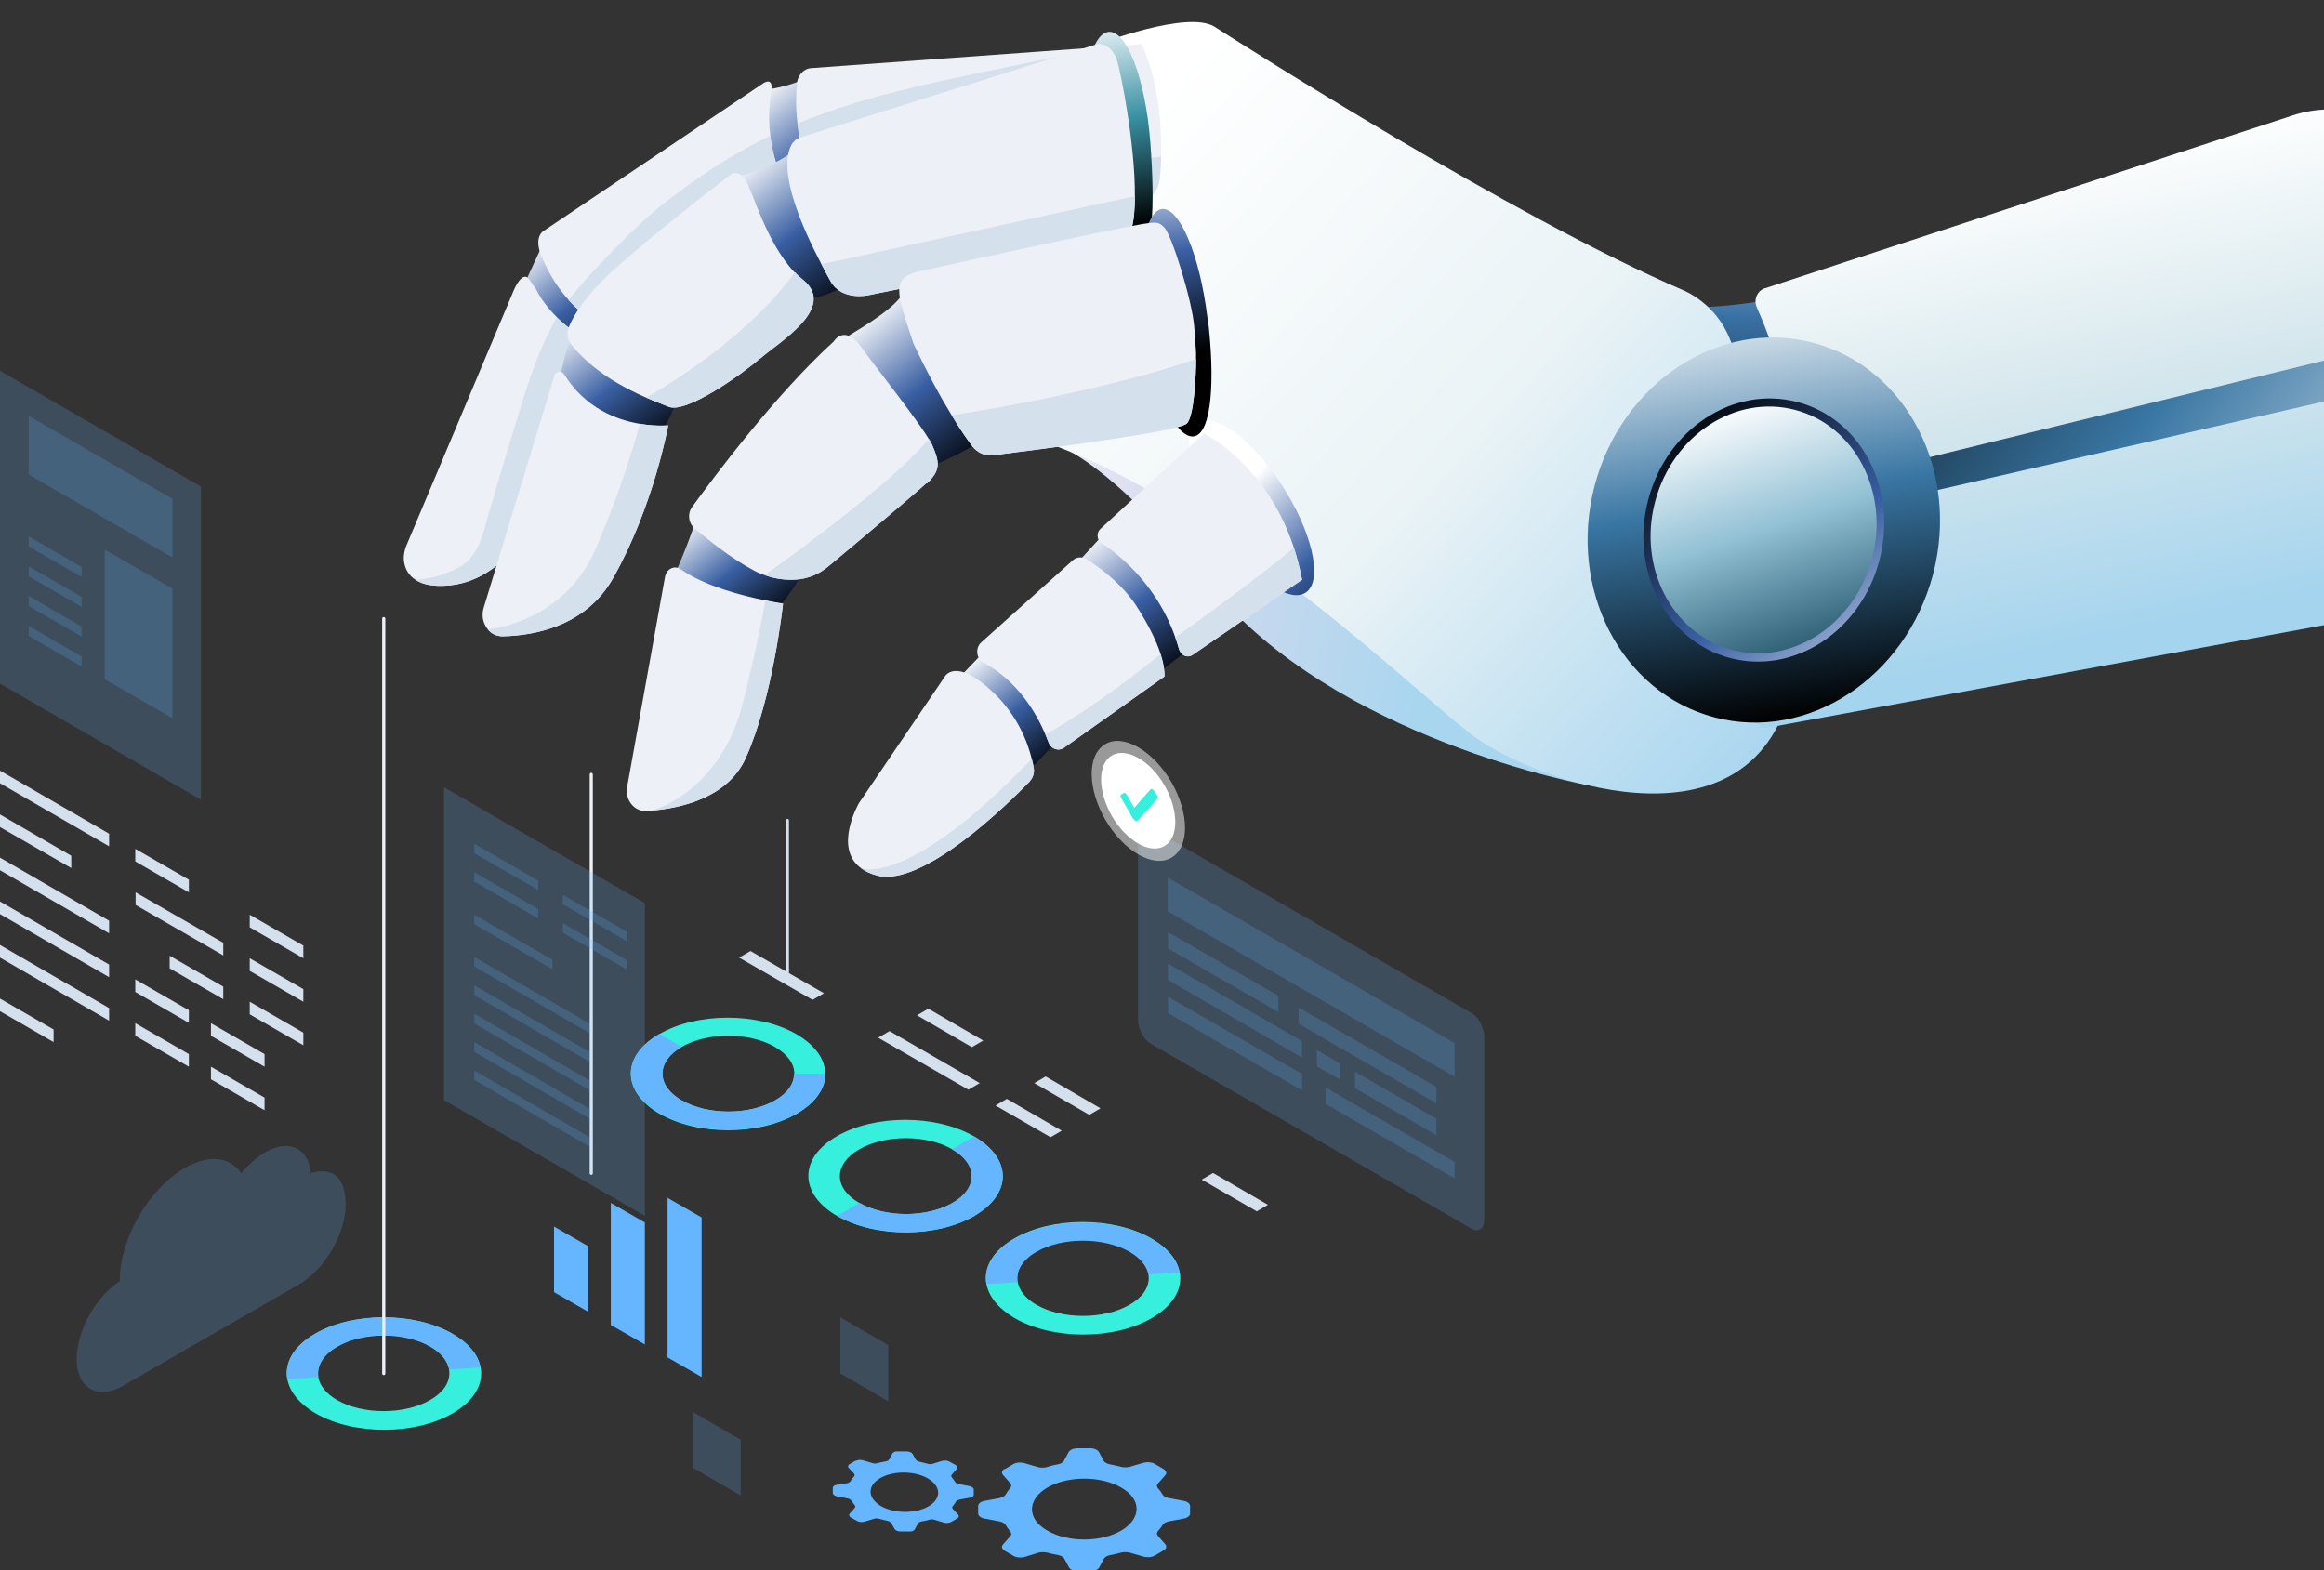 <?xml version="1.0" encoding="UTF-8"?>
<svg id="Capa_1" data-name="Capa 1" xmlns="http://www.w3.org/2000/svg" xmlns:xlink="http://www.w3.org/1999/xlink" version="1.1" viewBox="0 0 737 498">
  <rect x="0" y="0" width="737" height="498" fill="#333333" stroke="none"/>
  <defs>
    <style>
      .cls-1 {
        fill: #edf0f6;
      }

      .cls-1, .cls-2, .cls-3, .cls-4, .cls-5, .cls-6, .cls-7, .cls-8, .cls-9, .cls-10, .cls-11, .cls-12, .cls-13, .cls-14, .cls-15, .cls-16, .cls-17, .cls-18, .cls-19, .cls-20, .cls-21, .cls-22, .cls-23, .cls-24, .cls-25, .cls-26, .cls-27, .cls-28 {
        stroke-width: 0px;
      }

      .cls-2 {
        fill: url(#Degradado_sin_nombre_15);
      }

      .cls-3 {
        fill: url(#Degradado_sin_nombre_17);
      }

      .cls-4 {
        fill: url(#Degradado_sin_nombre_14);
      }

      .cls-5 {
        fill: url(#Degradado_sin_nombre_16);
      }

      .cls-6 {
        fill: url(#Degradado_sin_nombre_18);
      }

      .cls-7 {
        fill: url(#Degradado_sin_nombre_13);
      }

      .cls-8 {
        fill: url(#Degradado_sin_nombre_12);
      }

      .cls-9 {
        fill: url(#Degradado_sin_nombre_11);
      }

      .cls-10 {
        fill: url(#Degradado_sin_nombre_19);
      }

      .cls-11 {
        fill: url(#Degradado_sin_nombre_10);
      }

      .cls-12 {
        fill: none;
      }

      .cls-13 {
        opacity: .5;
      }

      .cls-13, .cls-15 {
        isolation: isolate;
      }

      .cls-13, .cls-28 {
        fill: #fff;
      }

      .cls-14, .cls-15, .cls-25 {
        fill: #66b6ff;
      }

      .cls-15 {
        opacity: .2;
      }

      .cls-16 {
        fill: url(#Degradado_sin_nombre_5);
      }

      .cls-17 {
        fill: url(#Degradado_sin_nombre_4);
      }

      .cls-18 {
        fill: url(#Degradado_sin_nombre_3);
      }

      .cls-19 {
        fill: url(#Degradado_sin_nombre_2);
      }

      .cls-20 {
        fill: url(#Degradado_sin_nombre_8);
      }

      .cls-21 {
        fill: url(#Degradado_sin_nombre_9);
      }

      .cls-22 {
        fill: url(#Degradado_sin_nombre_7);
      }

      .cls-23 {
        fill: url(#Degradado_sin_nombre_6);
      }

      .cls-24 {
        fill: url(#Degradado_sin_nombre);
      }

      .cls-25 {
        fill-rule: evenodd;
      }

      .cls-26 {
        fill: #d5e0ed;
      }

      .cls-27 {
        fill: #37efdd;
      }
    </style>
    <linearGradient id="Degradado_sin_nombre" data-name="Degradado sin nombre" x1="534.7" y1="434.7" x2="564.1" y2="306.7" gradientTransform="translate(-77 320) rotate(14.7) scale(1 -1)" gradientUnits="userSpaceOnUse">
      <stop offset="0" stop-color="#fff"/>
      <stop offset=".5" stop-color="#3970a3"/>
      <stop offset="1" stop-color="#000"/>
    </linearGradient>
    <linearGradient id="Degradado_sin_nombre_2" data-name="Degradado sin nombre 2" x1="284.9" y1="349.8" x2="456.7" y2="314.1" gradientTransform="translate(0 500) scale(1 -1)" gradientUnits="userSpaceOnUse">
      <stop offset="0" stop-color="#fff"/>
      <stop offset=".5" stop-color="#d5daed"/>
      <stop offset="1" stop-color="#a9d6ef"/>
    </linearGradient>
    <linearGradient id="Degradado_sin_nombre_3" data-name="Degradado sin nombre 3" x1="353.6" y1="456.2" x2="571.6" y2="256.8" gradientTransform="translate(0 500) scale(1 -1)" gradientUnits="userSpaceOnUse">
      <stop offset="0" stop-color="#fff"/>
      <stop offset=".5" stop-color="#eaf3f6"/>
      <stop offset="1" stop-color="#a5d4ef"/>
    </linearGradient>
    <linearGradient id="Degradado_sin_nombre_4" data-name="Degradado sin nombre 4" x1="633.7" y1="447.2" x2="703" y2="309.7" gradientTransform="translate(-77 320) rotate(14.7) scale(1 -1)" gradientUnits="userSpaceOnUse">
      <stop offset="0" stop-color="#fff"/>
      <stop offset=".5" stop-color="#d5e7ed"/>
      <stop offset="1" stop-color="#a5d4ee"/>
    </linearGradient>
    <linearGradient id="Degradado_sin_nombre_5" data-name="Degradado sin nombre 5" x1="802.3" y1="322.8" x2="565.5" y2="416.3" gradientTransform="translate(-77 320) rotate(14.7) scale(1 -1)" gradientUnits="userSpaceOnUse">
      <stop offset="0" stop-color="#fff"/>
      <stop offset=".5" stop-color="#3976a3"/>
      <stop offset="1" stop-color="#000"/>
    </linearGradient>
    <linearGradient id="Degradado_sin_nombre_6" data-name="Degradado sin nombre 6" x1="544.8" y1="381.4" x2="601.5" y2="252.8" gradientTransform="translate(-77 320) rotate(14.7) scale(1 -1)" gradientUnits="userSpaceOnUse">
      <stop offset="0" stop-color="#fff"/>
      <stop offset=".5" stop-color="#3976a3"/>
      <stop offset="1" stop-color="#000"/>
    </linearGradient>
    <linearGradient id="Degradado_sin_nombre_7" data-name="Degradado sin nombre 7" x1="539.4" y1="337.5" x2="638.2" y2="261.5" gradientTransform="translate(-77 320) rotate(14.7) scale(1 -1)" gradientUnits="userSpaceOnUse">
      <stop offset="0" stop-color="#000"/>
      <stop offset=".5" stop-color="#395fa3"/>
      <stop offset="1" stop-color="#fff"/>
    </linearGradient>
    <linearGradient id="Degradado_sin_nombre_8" data-name="Degradado sin nombre 8" x1="554.3" y1="343" x2="598.7" y2="275.4" gradientTransform="translate(-77 320) rotate(14.7) scale(1 -1)" gradientUnits="userSpaceOnUse">
      <stop offset="0" stop-color="#fff"/>
      <stop offset=".5" stop-color="#94c2d6"/>
      <stop offset="1" stop-color="#2d5f75"/>
    </linearGradient>
    <linearGradient id="Degradado_sin_nombre_9" data-name="Degradado sin nombre 9" x1="166" y1="421" x2="195.3" y2="383.4" gradientTransform="translate(0 500) scale(1 -1)" gradientUnits="userSpaceOnUse">
      <stop offset="0" stop-color="#fff"/>
      <stop offset=".5" stop-color="#395fa3"/>
      <stop offset="1" stop-color="#000"/>
    </linearGradient>
    <linearGradient id="Degradado_sin_nombre_10" data-name="Degradado sin nombre 10" x1="239.1" y1="470.9" x2="272.3" y2="428.3" gradientTransform="translate(0 500) scale(1 -1)" gradientUnits="userSpaceOnUse">
      <stop offset="0" stop-color="#fff"/>
      <stop offset=".5" stop-color="#395fa3"/>
      <stop offset="1" stop-color="#000"/>
    </linearGradient>
    <linearGradient id="Degradado_sin_nombre_11" data-name="Degradado sin nombre 11" x1="347.6" y1="495.5" x2="358.5" y2="428.1" gradientTransform="translate(0 500) scale(1 -1)" gradientUnits="userSpaceOnUse">
      <stop offset="0" stop-color="#fff"/>
      <stop offset=".5" stop-color="#3990a3"/>
      <stop offset="1" stop-color="#000"/>
    </linearGradient>
    <linearGradient id="Degradado_sin_nombre_12" data-name="Degradado sin nombre 12" x1="179.7" y1="398" x2="210.9" y2="358" gradientTransform="translate(0 500) scale(1 -1)" gradientUnits="userSpaceOnUse">
      <stop offset="0" stop-color="#fff"/>
      <stop offset=".5" stop-color="#395fa3"/>
      <stop offset="1" stop-color="#000"/>
    </linearGradient>
    <linearGradient id="Degradado_sin_nombre_13" data-name="Degradado sin nombre 13" x1="237.8" y1="450.4" x2="272.4" y2="406" gradientTransform="translate(0 500) scale(1 -1)" gradientUnits="userSpaceOnUse">
      <stop offset="0" stop-color="#fff"/>
      <stop offset=".5" stop-color="#395fa3"/>
      <stop offset="1" stop-color="#000"/>
    </linearGradient>
    <linearGradient id="Degradado_sin_nombre_14" data-name="Degradado sin nombre 14" x1="309" y1="292.7" x2="336.2" y2="257.7" gradientTransform="translate(0 500) scale(1 -1)" gradientUnits="userSpaceOnUse">
      <stop offset="0" stop-color="#fff"/>
      <stop offset=".5" stop-color="#395fa3"/>
      <stop offset="1" stop-color="#000"/>
    </linearGradient>
    <linearGradient id="Degradado_sin_nombre_15" data-name="Degradado sin nombre 15" x1="344.3" y1="329.2" x2="376.7" y2="287.6" gradientTransform="translate(0 500) scale(1 -1)" gradientUnits="userSpaceOnUse">
      <stop offset="0" stop-color="#fff"/>
      <stop offset=".5" stop-color="#395fa3"/>
      <stop offset="1" stop-color="#000"/>
    </linearGradient>
    <linearGradient id="Degradado_sin_nombre_16" data-name="Degradado sin nombre 16" x1="392.2" y1="344.1" x2="435.5" y2="297.8" gradientTransform="translate(0 500) scale(1 -1)" gradientUnits="userSpaceOnUse">
      <stop offset="0" stop-color="#fff"/>
      <stop offset=".5" stop-color="#395fa3"/>
      <stop offset="1" stop-color="#000"/>
    </linearGradient>
    <linearGradient id="Degradado_sin_nombre_17" data-name="Degradado sin nombre 17" x1="219.7" y1="337.4" x2="247.2" y2="302.1" gradientTransform="translate(0 500) scale(1 -1)" gradientUnits="userSpaceOnUse">
      <stop offset="0" stop-color="#fff"/>
      <stop offset=".5" stop-color="#395fa3"/>
      <stop offset="1" stop-color="#000"/>
    </linearGradient>
    <linearGradient id="Degradado_sin_nombre_18" data-name="Degradado sin nombre 18" x1="273.5" y1="401" x2="310.8" y2="353.1" gradientTransform="translate(0 500) scale(1 -1)" gradientUnits="userSpaceOnUse">
      <stop offset="0" stop-color="#fff"/>
      <stop offset=".5" stop-color="#395fa3"/>
      <stop offset="1" stop-color="#000"/>
    </linearGradient>
    <linearGradient id="Degradado_sin_nombre_19" data-name="Degradado sin nombre 19" x1="364.3" y1="451.4" x2="374.4" y2="387.4" gradientTransform="translate(0 500) scale(1 -1)" gradientUnits="userSpaceOnUse">
      <stop offset="0" stop-color="#fff"/>
      <stop offset=".5" stop-color="#395fa3"/>
      <stop offset="1" stop-color="#000"/>
    </linearGradient>
  </defs>
  <rect class="cls-12" width="737" height="498"/>
  <path class="cls-24" d="M541.2,97.3s8.4,0,24.5-3c0,0,13.7,113.9,2,133.5,0,0-40.7,11-50,3.3l23.4-133.9h0Z"/>
  <path class="cls-19" d="M503.5,249s-80.2-14.6-119.6-63.2c-39.4-48.6-55.7-46.6-55.7-46.6,0,0,54.2-46,105.3,0,51.1,46,70,109.8,70,109.8Z"/>
  <path class="cls-18" d="M348.3,14s28.4-10.9,36.9-5.5c8.4,5.4,94.7,60.4,148.5,83.5,0,0,10.4,4,14.9,15.6,6.1,15.7,33.4,64.7,18.5,114.2-14.9,49.6-81.1,25.5-99.6,11.8s-79.8-74.7-139.3-94.5c0,0-53.1-85.9,20.1-125.2h0Z"/>
  <path class="cls-17" d="M775.8,185.7c-1.8,3.7-5,6.3-8.7,7l-206.1,38c-3.4.8-5.9-3-4.2-6.4,9.9-20.5,13.7-40.7,14-58.9,0-3.5,0-7-.1-10.4-1.3-27.2-9.6-48.6-13.6-57.6-1.1-2.4.3-5.4,2.7-6l167.3-54.8c15.1-5,31.1.2,40.6,13.2,12.6,17.3,21.9,36.5,24.2,51,.7,4.7,1.1,9.2,1.3,13.7.9,29.2-11.5,58.8-17.3,71.2h0Z"/>
  <path class="cls-16" d="M793.1,114.5l-222.3,50.9-11.4,2.6,2.9-10.9,8.4-2,221.2-54.2c.7,4.7,1.1,9.2,1.3,13.7Z"/>
  <path class="cls-23" d="M543.7,227.5c29.6,7.8,60.6-12.5,69.3-45.3,8.6-32.8-8.4-65.7-38-73.5-29.6-7.8-60.6,12.5-69.3,45.3-8.6,32.8,8.4,65.7,38,73.5Z"/>
  <path class="cls-22" d="M548.7,208.7c20.3,5.3,41.4-8.5,47.3-31s-5.7-44.9-26-50.2-41.4,8.5-47.3,31,5.7,44.9,26,50.2Z"/>
  <path class="cls-20" d="M549.3,206.1c19,5,38.8-8,44.4-29,5.5-21-5.4-42.1-24.4-47.1-19-5-38.8,8-44.4,29s5.4,42.1,24.4,47.1Z"/>
  <path class="cls-21" d="M165.4,92l7.5-16.2,24.6,26.7-9.2,14s-19-9.9-22.9-24.5Z"/>
  <path class="cls-11" d="M243.2,28.4s7.1-.8,13-3.9l11.7,44.4s-9.6,5.4-15.3,4.1c0,0-18.5-21.7-9.4-44.5h0Z"/>
  <path class="cls-1" d="M193.3,110.8s-11.8,33.7-18.4,45.5c-6.6,11.8-16.1,28-32.8,29.4-5,.4-8.2-.4-10.3-1.8-2.1-1.3-3.1-3.2-3.5-4.9-.5-1.9-.2-4,.5-5.8l34.2-81.3s2.7-6.5,4.9-3.2l2.2,3.2s1.8,4.1,6.6,8.8c2.3,2.3,5.3,4.6,9.1,6.7.9.5,1.7.9,2.7,1.4,1.5.7,3.2,1.4,5,2h0Z"/>
  <path class="cls-1" d="M255.6,75.4l-56.3,30.6s-3.8-.3-8.8-2.9c-.4-.2-.8-.4-1.2-.7-2.8-1.6-5.9-3.9-8.9-7.2-3-3.3-6-7.6-8.4-13.3,0,0-2.9-5.6,0-8.4l70.2-47.2s3.1-2,2.4,2.5c-.3,2.2-1.2,7.4-.3,14.3.6,4.9,2.1,10.7,5.2,16.8,1.1,2,2.3,4.1,3.7,6.2,1,1.5,2.1,2.9,3.3,4.4,1.3,1.5.9,4-.8,4.9h0Z"/>
  <path class="cls-1" d="M368.2,49.7c0,2.5-.2,4.9-.4,6.8-.4,4.3-3.5,7.7-7.4,8l-90.6,6.1c-3.1.2-6.1-1.4-7.9-4.3-1.1-1.8-2.1-3.7-3-5.5-.6-1.2-1.1-2.5-1.6-3.7-2.6-6.4-3.9-12.6-4.4-18-.6-5.1-.5-9.4-.2-12.5.2-2.7,2.2-4.9,4.6-5l104.7-7.6c5.5,11.8,6.4,25.6,6.2,35.8h0Z"/>
  <path class="cls-26" d="M193.3,110.8s-11.8,33.7-18.4,45.5c-6.6,11.8-16.1,28-32.8,29.4-5,.4-8.2-.4-10.3-1.8,8-.5,27.4-5.1,41-37.1,10.2-24.1,14.1-34,15.7-38.1,1.5.7,3.2,1.4,5,2h0Z"/>
  <path class="cls-26" d="M255.6,75.4l-56.3,30.6s-3.8-.3-8.8-2.9l62.7-36.9c1,1.5,2.1,2.9,3.3,4.4,1.3,1.5.9,4-.8,4.9h0Z"/>
  <path class="cls-26" d="M368.2,49.7c0,2.5-.2,4.9-.4,6.8-.4,4.3-3.5,7.7-7.4,8l-90.6,6.1c-3.1.2-6.1-1.4-7.9-4.3-1.1-1.8-2.1-3.7-3-5.5l109.2-11.1h0Z"/>
  <path class="cls-26" d="M176.6,100.7c2.3,2.3,5.3,4.6,9.1,6.7-6,9.1-10.6,19.1-13.2,30-2.2,8.8-3,18.1-6.1,26.5-1.5,4.1-3.5,8-6.3,11.2-1.4,1.6-17.3,6.5-14.4,4.8,6.3-3.7,7.8-11.8,8.5-14.3,1.6-5.4,3.2-10.9,4.8-16.3,1.8-6.2,3.7-12.3,5.6-18.5,3.2-10.4,6.6-20.9,12-30.1Z"/>
  <path class="cls-26" d="M244.2,43.1c.6,4.9,2.1,10.7,5.2,16.8-13.7,5-26.8,11.6-38.7,20.7-8,6.1-15.3,13.5-21.5,21.8-2.8-1.6-5.9-3.9-8.9-7.2,6.8-8.9,21.6-23.7,28.5-29.3,12.4-9.9,23.7-17.2,35.4-22.8h0Z"/>
  <path class="cls-26" d="M344.1,38.6c-2.6,1.8-5.7,2.4-8.7,2.9-21.5,3.8-43.2,6.4-64.5,11.8-4.5,1.1-9,2.4-13.4,3.8-2.6-6.4-3.9-12.6-4.4-18,22.9-9.5,47.7-14,82.8-21.2,5.3-1.1,11.4,6.3,12.3,12.3.5,3.3-1.5,6.7-4.1,8.4Z"/>
  <path class="cls-9" d="M364.8,45.2c1.5,19.9,1,37-4.8,37.5-5.8.5-14.8-15.7-16.3-35.6-1.5-19.9,2.1-36.5,7.9-37,5.8-.5,11.7,15.2,13.2,35.1h0Z"/>
  <path class="cls-8" d="M177.7,119.9s1.3-11,6.7-19.1l30.8,24.3s-2.3,8.1-6.3,12.6c0,0-28.1-3.5-31.1-17.7Z"/>
  <path class="cls-7" d="M232.5,56.3s12.7-2.4,21.2-10.1l16.2,43s-6.6,5.2-14.8,5.6c0,0-21.1-22.5-22.6-38.5Z"/>
  <path class="cls-1" d="M211.9,134.9s-4.5,25.5-17.5,48.5c-8.6,15.2-24.9,18.2-35,18.4-1.9,0-3.6-.8-4.7-2.2-1.5-1.8-2.1-4.4-1.3-6.9l22.4-73.5c.5-1.5,2.3-1.8,3.1-.5,6.6,10.7,16.7,14.5,24,15.7,5.3.9,9.1.5,9.1.5h0Z"/>
  <path class="cls-1" d="M241,113.7c-5.7,5-23.4,17.6-29,15.3-1.6-.7-4.1-1.6-7.1-2.9-7.1-3.1-16.9-8.3-23.7-16.8-1.2-1.5-1.6-3.7-.8-5.6,1.4-3.5,5-9.7,13.8-17.7,14.1-12.9,37.9-30.9,37.9-30.9,0,0,1.9-1.2,4.2,1.8,2.1,2.8,6.5,19.8,15.7,29.5.8.9,1.7,1.7,2.6,2.4,11,9-7.9,19.9-13.6,25h0Z"/>
  <path class="cls-1" d="M359.9,62.2c0,4.1-.3,7.7-1.1,10.5-.7,2.7-2.7,4.7-5.2,5.2l-78.1,15.7s-8.5,2-12.1-4.4c-.6-1.1-1.7-3-2.9-5.4-5.3-10.1-14.2-29.1-9.5-37.9.6-1.1,1.6-1.9,2.7-2.3l94.5-29.7s4.2-.4,6,5.2c1.3,3.9,5.8,26.9,5.7,43h0Z"/>
  <path class="cls-26" d="M211.9,134.9s-4.5,25.5-17.5,48.5c-8.6,15.2-24.9,18.2-35,18.4-1.9,0-3.6-.8-4.7-2.2,5.8-.7,25.3-4.7,34.3-25.8,7.8-18.1,12.1-32.7,13.9-39.4,5.3.9,9.1.5,9.1.5h0Z"/>
  <path class="cls-26" d="M241,113.7c-5.7,5-23.4,17.6-29,15.3-1.6-.7-4.1-1.6-7.1-2.9,7.5-4.3,32.5-19.4,47.2-39.8.8.9,1.7,1.7,2.6,2.4,11,9-7.9,19.9-13.6,25Z"/>
  <path class="cls-26" d="M359.9,62.2c0,4.1-.3,7.7-1.1,10.5-.7,2.7-2.7,4.7-5.2,5.2l-78.1,15.7s-8.5,2-12.1-4.4c-.6-1.1-1.7-3-2.9-5.4l99.4-21.6h0Z"/>
  <path class="cls-4" d="M303.8,215.3l7.5-7.8,11.4.6,13.9,25.5-11.2,11.8-21.7-30.1Z"/>
  <path class="cls-2" d="M342,178.1l10.2-11.1,30.6,34.3-18.3,14.4-22.5-37.6Z"/>
  <path class="cls-5" d="M414.4,187.7c5.2-4.2,1.5-19.5-8.1-34.2-9.7-14.7-21.7-23.3-26.9-19.1-5.2,4.2-1.5,19.5,8.1,34.2,9.7,14.7,21.7,23.3,26.9,19.1Z"/>
  <path class="cls-1" d="M326.6,247.8c-6.8,7-33.8,33.6-48.4,29.9-2.2-.6-3.9-1.4-5.2-2.4-8.8-6.5-.6-20.6-.6-20.6l27.2-40.1s3.4-6.5,15.6,5.2c7.5,7.2,10.7,15.6,12,20.9.3,1.1.5,2,.6,2.8.3,1.5-.2,3.2-1.2,4.2h0Z"/>
  <path class="cls-1" d="M369.2,214.6l-31.7,22.5c-1.8,1.3-4.2.5-5-1.7-.3-.7-.6-1.6-1-2.5-2.9-6.8-8.8-17-19.7-22.8-2.2-1.2-2.6-4.6-.6-6.4l29-26c1.2-1.1,2.9-1.2,4.3-.4,3.7,2.3,11,7.5,15.7,14.6,3.9,6,6.5,11.3,7.9,15.6.9,2.8,1.3,5.2,1.2,7.1Z"/>
  <path class="cls-1" d="M413,183.8l-34.8,23.9c-1.6,1.1-3.7.2-4.3-1.8-.3-1.1-.7-2.4-1.2-3.8-2.8-8-9.3-20.4-23.5-30-1.4-.9-1.5-3.1-.3-4.3l32.9-30.3s19.7,9.5,28.5,36.1c1,3.1,1.9,6.5,2.6,10.1h0Z"/>
  <path class="cls-26" d="M326.6,247.8c-6.8,7-33.8,33.6-48.4,29.9-2.2-.6-3.9-1.4-5.2-2.4.2.1,14.8,6.4,54.2-34.6.3,1.1.5,2,.6,2.8.3,1.5-.2,3.2-1.2,4.2Z"/>
  <path class="cls-26" d="M369.2,214.6l-31.7,22.5c-1.8,1.3-4.2.5-5-1.7-.3-.7-.6-1.6-1-2.5,4-2.1,16.8-9.5,36.5-25.4.9,2.8,1.3,5.2,1.2,7.1h0Z"/>
  <path class="cls-26" d="M413,183.8l-34.8,23.9c-1.6,1.1-3.7.2-4.3-1.8-.3-1.1-.7-2.4-1.2-3.8,6.1-4.3,26.5-18.9,37.6-28.4,1,3.1,1.9,6.5,2.6,10.1Z"/>
  <path class="cls-3" d="M213.9,182.3s3.2-6.7,7-17.8c3.8-11.1,34.2,16.3,34.2,16.3,0,0-5,8.9-9.2,12.8l-32-11.3Z"/>
  <path class="cls-6" d="M267.3,107.6c7.8-4.8,18.1-10.7,20-16.4,1.9-5.7,25.1,43,25.1,46.4s-18.5,10.9-18.5,10.9c0,0-34.7-31.3-26.6-41h0Z"/>
  <path class="cls-10" d="M383,100.7c2.4,19.8,1.3,36.8-4.4,37.7-5.6.8-13.7-14.9-16.1-34.7-2.4-19.8.3-36.5,5.9-37.4,5.6-.8,12.1,14.6,14.5,34.4Z"/>
  <path class="cls-1" d="M248.3,191.6s-3.2,29.9-11.9,49c-5.7,12.4-20.3,15.7-29.9,16.5-.6,0-1.1,0-1.6.1-3.8.2-6.8-3.6-6-7.7l12-66.6c.5-2.5,3-3.7,4.9-2.4,7.7,5.4,19.8,8.5,26.9,9.9,3.4.7,5.6,1,5.6,1h0Z"/>
  <path class="cls-1" d="M293.8,153.2c-3.6,3.4-23.4,20-31.2,26.5-2.9,2.4-6.3,3.8-9.9,4.1-2.8.2-6.4,0-10.2-1.4-1.1-.4-2.2-.8-3.3-1.4-7.2-3.8-14.9-10-19.1-13.6-1.8-1.6-2.1-4.5-.7-6.5,6.9-9.5,26.6-35.9,45-52.6,0,0,3.4-5.8,8.9,2,4.9,6.8,17.1,22.1,21.3,29,.6.9,1,1.7,1.2,2.3,2.1,5,2.6,7.6-1.9,11.8h0Z"/>
  <path class="cls-1" d="M379.3,111.7v2.1c0,5.1-.6,18.1-2.9,20.5-2.5,2.6-48.1,8.4-61.6,10.1-2.4.3-4.8-.8-6.4-2.8-1.6-2.1-3.9-5.4-6.6-9.9-3.4-5.5-7.5-13-12.1-22.7-5.7-17-7.1-20.9,2.1-23,0,0,35.5-7.9,55.6-12,20.1-4.1,19.3-4.1,21.7-2,2.4,2.1,8.9,23.2,9.6,31.4l.6,8.3h0Z"/>
  <path class="cls-26" d="M248.3,191.6s-3.2,29.9-11.9,49c-5.7,12.4-20.3,15.7-29.9,16.5.3,0,21.9-5.5,29.2-34.6,4.4-17.8,6.2-27.3,7-32,3.4.7,5.6,1,5.6,1h0Z"/>
  <path class="cls-26" d="M293.8,153.2c-3.6,3.4-23.4,20-31.2,26.5-2.9,2.4-6.3,3.8-9.9,4.1-2.8.2-6.4,0-10.2-1.4,0,0,39-27.5,52.1-43.2.6.9,1,1.7,1.2,2.3,2.1,5,2.6,7.6-1.9,11.8h0Z"/>
  <path class="cls-26" d="M379.3,113.8c0,5.1-.6,18.1-2.9,20.5-2.5,2.6-48.1,8.4-61.6,10.1-2.4.3-4.8-.8-6.4-2.8-1.6-2.1-3.9-5.4-6.6-9.9,9.7-1.5,48.4-7.8,77.6-17.9h0Z"/>
  <path class="cls-26" d="M249.7,309.8c-.3,0-.5-.2-.5-.5v-49.1c0-.3.2-.5.5-.5s.5.2.5.5v49.1c0,.3-.2.5-.5.5Z"/>
  <path class="cls-1" d="M187.5,372.6c-.3,0-.5-.2-.5-.5v-126.5c0-.3.2-.5.5-.5s.5.2.5.5v126.5c0,.3-.2.5-.5.5Z"/>
  <path class="cls-26" d="M34.6,268.4L0,248.4v-4l34.6,20v4Z"/>
  <path class="cls-26" d="M59.9,283l-17-9.8v-4l17,9.8v4Z"/>
  <path class="cls-26" d="M96.2,303.9l-17-9.8v-4l17,9.8v4Z"/>
  <path class="cls-26" d="M22.6,275.3l-22.6-13v-4l22.6,13.1v4Z"/>
  <path class="cls-26" d="M70.8,303l-27.8-16v-4l27.8,16v4Z"/>
  <path class="cls-26" d="M96.2,317.7l-17-9.8v-4l17,9.8v4Z"/>
  <path class="cls-26" d="M34.6,296L0,276v-4l34.6,20v4Z"/>
  <path class="cls-26" d="M70.8,316.9l-17-9.8v-4l17,9.8v4Z"/>
  <path class="cls-26" d="M96.2,331.5l-17-9.8v-4l17,9.8v4Z"/>
  <path class="cls-26" d="M34.6,309.9L0,289.9v-4l34.6,20v4Z"/>
  <path class="cls-26" d="M59.9,324.4l-17-9.8v-4l17,9.8v4Z"/>
  <path class="cls-26" d="M83.9,338.3l-17-9.8v-4l17,9.8v4Z"/>
  <path class="cls-26" d="M34.6,323.7L0,303.7v-4l34.6,20v4Z"/>
  <path class="cls-26" d="M59.9,338.3l-17-9.8v-4l17,9.8v4Z"/>
  <path class="cls-26" d="M17,330.5l-17-9.8v-4l17,9.8v4Z"/>
  <path class="cls-26" d="M83.9,352.1l-17-9.8v-4l17,9.8v4Z"/>
  <path class="cls-26" d="M308.2,332.1l-17.4-10.1,3.6-2.1,17.4,10.1-3.6,2.1Z"/>
  <path class="cls-26" d="M345.5,353.6l-17.5-10.1,3.6-2.1,17.4,10.1-3.6,2.1Z"/>
  <path class="cls-26" d="M398.6,384.2l-17.5-10.1,3.6-2.1,17.4,10.1-3.6,2.1Z"/>
  <path class="cls-26" d="M257.7,317.1l-23.3-13.4,3.6-2.1,23.3,13.4-3.6,2.1Z"/>
  <path class="cls-26" d="M307.1,345.6l-28.6-16.5,3.6-2.1,28.6,16.5-3.6,2.1Z"/>
  <path class="cls-26" d="M333.2,360.7l-17.5-10.1,3.6-2.1,17.4,10.1-3.6,2.1Z"/>
  <path class="cls-14" d="M186.5,395.2l-10.8-6.2v20.8l10.8,6.2v-20.8Z"/>
  <path class="cls-14" d="M204.5,387.7l-10.8-6.2v38.7l10.8,6.2v-38.7Z"/>
  <path class="cls-14" d="M222.5,386.1l-10.8-6.2v50.6l10.8,6.2v-50.6Z"/>
  <path class="cls-27" d="M261.7,340.6c0-4.6-3.1-9.1-9.1-12.6-12.1-7-31.6-7-43.6,0-12,6.9-11.9,18.2.1,25.2,12.1,7,31.6,7,43.6,0,6-3.5,9-8,9-12.6ZM216.2,349c-8.2-4.7-8.2-12.3,0-17,8.1-4.7,21.4-4.7,29.5,0,4.1,2.4,6.2,5.4,6.2,8.5s-2,6.2-6.1,8.5c-8.1,4.7-21.4,4.7-29.5,0Z"/>
  <path class="cls-14" d="M252.8,353.1c-12,6.9-31.6,6.9-43.6,0-12.1-7-12.2-18.2-.1-25.2l7.1,4.1c-8.1,4.7-8.1,12.3,0,17s21.4,4.7,29.5,0c4.1-2.3,6.1-5.4,6.1-8.5h10c0,4.6-3,9.1-9,12.6h0Z"/>
  <path class="cls-27" d="M318,373c0-4.6-3.1-9.1-9.1-12.6-12.1-7-31.6-7-43.6,0-12,6.9-11.9,18.2.1,25.2,12.1,7,31.6,7,43.6,0,6-3.5,9-8,9-12.6h0ZM272.5,381.5c-8.2-4.7-8.2-12.3,0-17,8.1-4.7,21.4-4.7,29.5,0,4.1,2.4,6.2,5.4,6.2,8.5s-2,6.2-6.1,8.5c-8.1,4.7-21.4,4.7-29.5,0Z"/>
  <path class="cls-27" d="M374.3,405.5c0-.7,0-1.3-.2-2-.7-3.9-3.7-7.7-8.9-10.7-12.1-7-31.6-7-43.6,0-6.8,3.9-9.7,9.2-8.8,14.3.7,4,3.7,7.8,8.9,10.9,12.1,7,31.6,7,43.6,0,6-3.5,9-8,9-12.6h0ZM328.8,413.9c-3.6-2.1-5.6-4.7-6.1-7.4-.6-3.4,1.4-7,6-9.7,8.1-4.7,21.4-4.7,29.5,0,3.5,2,5.5,4.6,6,7.2,0,.4.1.9.1,1.3,0,3.1-2,6.2-6.1,8.5-8.1,4.7-21.4,4.7-29.5,0h0Z"/>
  <path class="cls-14" d="M309.1,385.6c-12,6.9-31.5,6.9-43.6,0l7-4.1c8.2,4.7,21.4,4.7,29.5,0,4.1-2.3,6.1-5.4,6.1-8.5,0-3.1-2.1-6.2-6.2-8.5l7-4.1c6,3.5,9.1,8.1,9.1,12.6,0,4.6-3,9.1-9,12.6h0Z"/>
  <path class="cls-14" d="M374.1,403.6l-9.9.6c-.5-2.6-2.5-5.2-6-7.2-8.2-4.7-21.4-4.7-29.5,0-4.6,2.6-6.6,6.2-6,9.7l-9.9.5c-.9-5.1,2-10.4,8.8-14.3,12-6.9,31.6-6.9,43.6,0,5.2,3,8.2,6.8,8.9,10.7Z"/>
  <path class="cls-27" d="M152.6,435.7c0-.7,0-1.3-.2-2-.7-3.9-3.7-7.7-8.9-10.7-12.1-7-31.6-7-43.6,0-6.8,3.9-9.7,9.2-8.8,14.3.7,4,3.7,7.8,8.9,10.9,12.1,7,31.6,7,43.6,0,6-3.5,9-8,9-12.6h0ZM107,444.1c-3.6-2.1-5.6-4.7-6.1-7.4-.6-3.4,1.4-7,6-9.7,8.1-4.7,21.4-4.7,29.5,0,3.5,2,5.5,4.6,6,7.2,0,.4.1.9.1,1.3,0,3.1-2,6.2-6.1,8.5-8.1,4.7-21.4,4.7-29.5,0h0Z"/>
  <path class="cls-14" d="M152.4,433.7l-9.9.6c-.5-2.6-2.5-5.2-6-7.2-8.2-4.7-21.4-4.7-29.5,0-4.6,2.6-6.6,6.2-6,9.7l-9.9.5c-.9-5.1,2-10.4,8.8-14.3,12-6.9,31.6-6.9,43.6,0,5.2,3,8.2,6.8,8.9,10.7Z"/>
  <path class="cls-25" d="M271.4,463.3c.6-.3,1.5-.4,2.2-.2l3,.9c.6.2,1.2.2,1.8,0,.8-.2,1.6-.4,2.4-.5.6-.1,1.1-.4,1.2-.7l1-1.8c.2-.5,1-.8,1.8-.7h2.7c.8,0,1.6.3,1.9.8l1,1.8c.2.3.7.6,1.3.7.8.2,1.6.4,2.4.6.6.2,1.2.2,1.8,0l2.9-.9c.7-.2,1.7-.1,2.2.2l2,1.1c.6.3.7.9.4,1.3l-1.5,1.7c-.3.3-.3.7,0,1,.4.5.7.9,1,1.4.2.3.7.6,1.3.7l3.2.6c.8.2,1.4.6,1.4,1.1v1.6c0,.5-.5.9-1.3,1l-3.2.6c-.6.1-1,.4-1.2.7-.2.5-.6.9-.9,1.3-.3.3-.3.7,0,1l1.6,1.7c.4.4.3,1-.3,1.3l-1.9,1.1c-.6.3-1.5.4-2.2.2l-3-.9c-.6-.2-1.2-.2-1.8,0-.7.2-1.5.4-2.3.5-.6.1-1.1.4-1.2.7l-1,1.8c-.2.5-1,.8-1.8.7h-2.7c-.8,0-1.6-.3-1.9-.8l-1.1-1.9c-.2-.3-.7-.6-1.3-.7-.8-.2-1.6-.4-2.4-.6-.6-.2-1.2-.2-1.8,0l-3,.9c-.7.2-1.7.1-2.2-.2l-2-1.1c-.6-.3-.8-.9-.4-1.3l1.5-1.7c.3-.3.3-.7,0-1-.4-.5-.7-.9-1-1.4-.2-.3-.7-.6-1.3-.7l-3.2-.6c-.8-.2-1.4-.6-1.4-1.1v-1.6c0-.5.5-.9,1.3-1l3.2-.5c.6-.1,1-.4,1.2-.7.2-.5.6-.9,1-1.4.3-.3.3-.7,0-1l-1.6-1.7c-.4-.4-.3-1,.3-1.3l1.9-1.1h0ZM279.1,468.8c-4.1,2.4-4,6.3.2,8.8,4.3,2.5,11.1,2.5,15.2.1,4.1-2.4,4-6.3-.2-8.8-4.3-2.5-11.1-2.5-15.2-.1Z"/>
  <path class="cls-25" d="M318.6,465.8c-.9.5-1.1,1.3-.5,2l2.3,2.6c.4.5.4,1.1,0,1.5-.6.7-1.1,1.4-1.5,2.1-.3.5-1,.9-1.9,1.1l-4.8.9c-1.2.2-2,.9-2,1.6v2.4c0,.7.8,1.4,2,1.6l4.8.9c.9.2,1.6.6,1.9,1.1.4.7.9,1.4,1.5,2.1.4.5.4,1.1,0,1.5l-2.3,2.6c-.6.7-.4,1.4.5,2l2.9,1.7c.9.5,2.3.6,3.4.3l4.5-1.4c.8-.2,1.8-.2,2.7,0,1.2.3,2.3.6,3.5.8.9.2,1.6.6,1.9,1.1l1.5,2.8c.4.7,1.5,1.2,2.7,1.2h4.1c1.3,0,2.4-.5,2.8-1.2l1.5-2.8c.3-.5,1-.9,1.9-1.1,1.2-.2,2.4-.5,3.5-.8.8-.2,1.8-.2,2.7,0l4.5,1.3c1.1.3,2.5.2,3.4-.3l2.9-1.7c.9-.5,1.1-1.3.5-2l-2.3-2.6c-.4-.5-.4-1,0-1.5.6-.7,1.1-1.3,1.5-2,.3-.5,1-.9,1.9-1.1l4.8-.9c1.2-.2,2-.9,2-1.6v-2.4c0-.7-.8-1.4-2-1.6l-4.8-.9c-.9-.2-1.6-.6-1.9-1.1-.4-.7-.9-1.4-1.5-2-.4-.5-.4-1.1,0-1.5l2.3-2.6c.6-.7.4-1.4-.5-2l-2.9-1.7c-.9-.5-2.3-.6-3.4-.3l-4.5,1.3c-.8.2-1.8.2-2.7,0-1.2-.3-2.4-.6-3.6-.8-.9-.2-1.6-.6-1.9-1.1l-1.5-2.8c-.4-.7-1.5-1.2-2.7-1.2h-4.1c-1.3,0-2.4.5-2.8,1.2l-1.5,2.8c-.3.5-1,.9-1.9,1.1-1.2.2-2.4.5-3.6.9-.8.2-1.8.2-2.7,0l-4.4-1.3c-1.1-.3-2.5-.2-3.4.3l-2.9,1.7h0ZM332.1,471.8c6.5-3.8,17-3.8,23.5,0,6.5,3.7,6.4,9.8,0,13.6-6.5,3.8-17,3.8-23.5,0-6.5-3.7-6.4-9.8,0-13.6Z"/>
  <path class="cls-1" d="M121.7,436.1c-.3,0-.5-.2-.5-.5v-239.4c0-.3.2-.5.5-.5s.5.2.5.5v239.4c0,.3-.2.5-.5.5Z"/>
  <path class="cls-15" d="M234.9,474.3l-15.2-8.8v-17.7l15.2,8.8v17.8Z"/>
  <path class="cls-15" d="M281.7,444.4l-15.2-8.8v-17.8l15.2,8.8v17.8Z"/>
  <path class="cls-15" d="M204.5,385.6l-63.7-36.7v-99.2l63.7,36.7v99.2Z"/>
  <path class="cls-15" d="M186.9,360.6l-36.5-21.1v3l36.5,21.1v-3Z"/>
  <path class="cls-15" d="M186.9,351.6l-36.5-21.1v3.1l36.5,21.1v-3Z"/>
  <path class="cls-15" d="M186.9,342.6l-36.5-21.1v3.1l36.5,21.1v-3Z"/>
  <path class="cls-15" d="M186.9,333.6l-36.5-21.1v3.1l36.5,21.1v-3Z"/>
  <path class="cls-15" d="M186.9,324.6l-36.5-21.1v3l36.5,21.1v-3Z"/>
  <path class="cls-15" d="M175.2,304.4l-24.8-14.3v3l24.8,14.3v-3Z"/>
  <path class="cls-15" d="M198.8,304.5l-20.3-11.7v3l20.3,11.7v-3Z"/>
  <path class="cls-15" d="M198.8,295.5l-20.3-11.7v3l20.3,11.7v-3Z"/>
  <path class="cls-15" d="M170.7,288.3l-20.3-11.7v3l20.3,11.7v-3Z"/>
  <path class="cls-15" d="M170.7,279.3l-20.3-11.7v3l20.3,11.7v-3Z"/>
  <path class="cls-15" d="M63.7,253.6L0,216.8v-99.2l63.7,36.7v99.2Z"/>
  <path class="cls-15" d="M25.9,208.2l-16.8-9.7v3.2l16.8,9.7v-3.2Z"/>
  <path class="cls-15" d="M25.9,198.7l-16.8-9.7v3.2l16.8,9.7v-3.2Z"/>
  <path class="cls-15" d="M25.9,189.3l-16.8-9.7v3.2l16.8,9.7v-3.2Z"/>
  <path class="cls-15" d="M25.9,179.8l-16.8-9.7v3.2l16.8,9.7v-3.2Z"/>
  <path class="cls-15" d="M54.7,176.8l-45.6-26.3v-18.6l45.6,26.3v18.6Z"/>
  <path class="cls-15" d="M54.7,227.8l-21.5-12.4v-41.1l21.5,12.4v41.1Z"/>
  <path class="cls-15" d="M466.7,389.7l-101.8-58.7c-2.2-1.3-4-4.7-4-7.6v-57.8c0-2.9,1.8-4.3,4-3l101.8,58.7c2.2,1.3,4,4.7,4,7.6v57.8c0,2.9-1.8,4.3-4,3Z"/>
  <path class="cls-15" d="M461.3,341.5l-91-52.5v-10.7l91,52.5v10.7Z"/>
  <path class="cls-15" d="M412.9,335.4l-42.5-24.6v-5.2l42.5,24.6v5.2Z"/>
  <path class="cls-15" d="M424.8,342.3l-7.2-4.1v-5.2l7.2,4.2v5.2Z"/>
  <path class="cls-15" d="M455.5,360l-25.8-14.9v-5.2l25.8,14.9v5.2Z"/>
  <path class="cls-15" d="M412.9,345.8l-42.5-24.5v-5.2l42.5,24.5v5.2Z"/>
  <path class="cls-15" d="M461.3,373.7l-40.9-23.6v-5.2l40.9,23.6v5.2Z"/>
  <path class="cls-15" d="M405.4,321l-35-20.2v-5.2l35,20.2v5.2Z"/>
  <path class="cls-15" d="M455.5,349.9l-43.7-25.2v-5.2l43.7,25.2v5.2Z"/>
  <path class="cls-13" d="M371.5,272c5.8-3.4,5.7-14.1-.1-24.1-5.8-9.9-15.2-15.3-20.9-11.9-5.8,3.4-5.7,14.1.1,24.1,5.8,9.9,15.2,15.3,20.9,11.9Z"/>
  <path class="cls-28" d="M369.3,268.3c4.6-2.7,4.5-11.3,0-19.2s-12.1-12.2-16.7-9.5c-4.6,2.7-4.5,11.3,0,19.2,4.6,7.9,12.1,12.2,16.7,9.5Z"/>
  <path class="cls-27" d="M367.1,253.3l-6.3,7c-.2.2-.5.2-.8,0-.3-.2-.6-.5-.8-.9l-3.7-6.4c-.2-.4-.2-.9,0-1l.9-.5c.2-.1.7,0,.9.5l2.4,4.2,5.2-5.9c.2-.2.6,0,.9.3l1.1,1.5c.3.4.4.9.2,1.1h0Z"/>
  <path class="cls-15" d="M98.6,371.9c-.9-7.9-7.1-10.8-14.6-6.4-2.7,1.6-5.3,3.9-7.5,6.6-3.5-5.2-10.2-6.1-17.9-1.7-11.4,6.6-20.6,22.4-20.6,35.5v.4c-7.7,5-13.7,15.8-13.7,24.8s6.6,13.1,14.7,8.4l55.9-32.2c8.1-4.7,14.7-16,14.7-25.3s-4.7-11.8-11-10Z"/>
</svg>